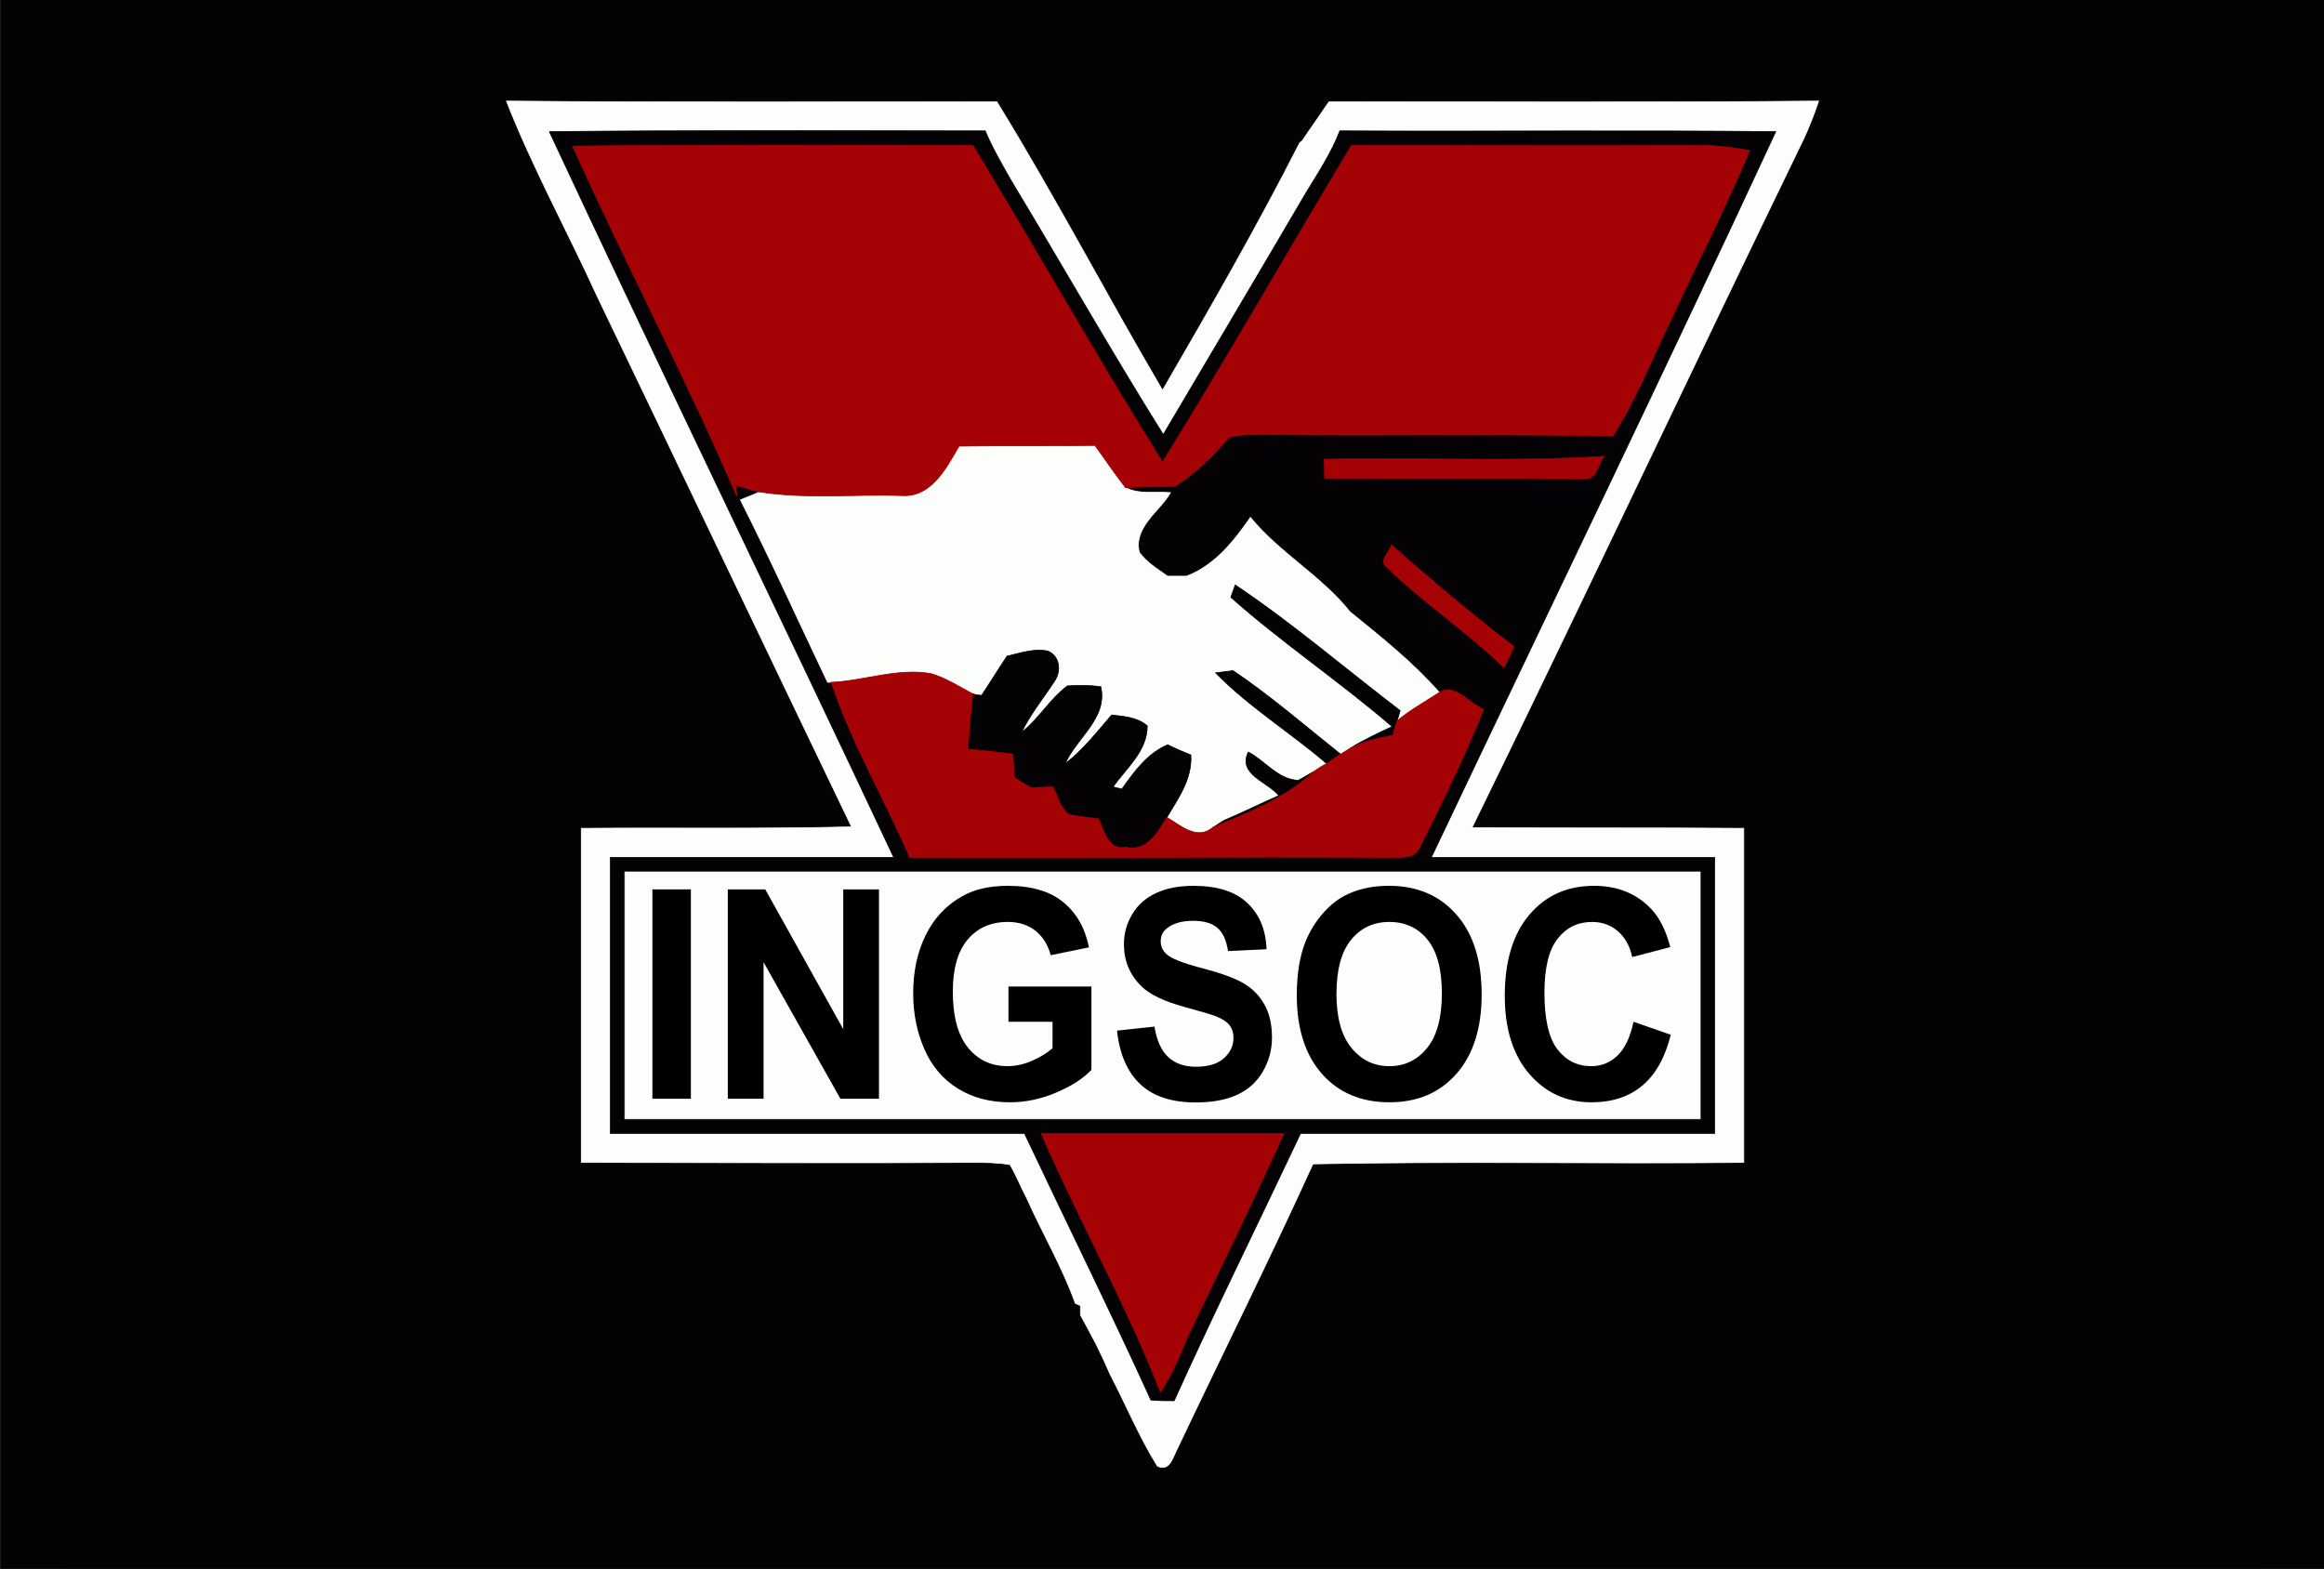 <?xml version="1.0" encoding="UTF-8" standalone="no"?>
<!-- Created with Inkscape (http://www.inkscape.org/) -->
<svg xmlns:dc="http://purl.org/dc/elements/1.1/" xmlns:cc="http://creativecommons.org/ns#" xmlns:rdf="http://www.w3.org/1999/02/22-rdf-syntax-ns#" xmlns:svg="http://www.w3.org/2000/svg" xmlns="http://www.w3.org/2000/svg" version="1.0" width="400" height="270.125" viewBox="0 0 302 216" id="svg2">
  <rect x="0" y="0" width="302" height="216" fill="#808080" stroke="none"/>
  <defs id="defs47"/>
  <g id="g2543">
    <path d="m -8.876,-0.05 319.9,0 0,216 -319.9,0 0,-216 z" id="path4" style="fill:#040204;stroke:#040204;stroke-width:0.094"/>
    <g id="g2524">
      <path d="m 60.774,13.91 c 22.5,0.2 45,0.1 67.5,0.1 8,13 15.1,26.6 22.8,39.7 6.5,-11.2 13,-22.5 18.9,-34.1 l 0.3,-0.2 c 1.2,-1.8 2.5,-3.6 3.7,-5.4 22.5,0 44.9,0.1 67.4,-0.1 -0.6,1.8 -1.3,3.6 -2.1,5.3 -15.3,31.5 -30.2,63.2 -45.6,94.7 12.5,0.1 24.9,0 37.4,0.1 0,15.3 0,30.7 0,46 -19.8,0.2 -39.6,-0.2 -59.3,0.2 -6.1,13.4 -12.6,26.4 -18.9,39.7 -0.5,1.1 -1,2.6 -2.5,1.9 -2.5,-4 -4.3,-8.4 -6.5,-12.6 -0.6,-1.4 -1.2,-2.7 -1.9,-4.1 -0.7,-1.3 -1.4,-2.7 -2.2,-4.1 0,-0.3 0,-1 0,-1.3 l -0.7,-0.3 c -1.8,-5 -4.5,-9.6 -6.7,-14.5 -0.8,-1.5 -1.4,-3.1 -2.3,-4.6 -1.7,-0.3 -3.3,-0.3 -5,-0.3 -18,0.1 -36,0 -54,0 0,-15.3 0,-30.7 0,-46 12.4,-0.1 24.8,0.1 37.2,-0.2 -11.7,-24.3 -23.3,-48.7 -35,-73 -4.1,-9 -8.9,-17.7 -12.5,-26.9 z" id="path6" style="fill:#fcfefc;stroke:#fcfefc;stroke-width:0.094"/>
      <path d="m 66.674,18.11 c 20,-0.2 40,-0.1 60,-0.1 1,2.4 2.3,4.6 3.6,6.9 7,11.6 13.7,23.4 20.9,34.9 6.5,-11 13.1,-22.1 19.6,-33.2 1.7,-2.8 3.5,-5.5 4.7,-8.6 20,0.1 40,-0.1 60,0.1 -15.5,33.4 -31.6,66.6 -47.4,99.9 13,0 26,0 39,0 0,12.7 0,25.3 0,38 -19,0 -38,0 -57,0 -5.8,12.3 -11.8,24.4 -17.4,36.8 -1.1,0 -2.1,0 -3.2,-0.1 -5.6,-12.3 -11.6,-24.4 -17.4,-36.7 -19,0 -38,0 -57,0 0,-12.7 0,-25.3 0,-38 13,0 26,0 39,0 -15.7,-33.4 -31.8,-66.5 -47.4,-99.9 z" id="path8" style="fill:#040204;stroke:#040204;stroke-width:0.094"/>
      <path d="m 123.074,61.41 c 6.2,-0.1 12.4,0 18.7,-0.1 1.4,1.9 2.7,3.9 4.2,5.8 1.9,1 4.1,0.5 6.2,0.7 -1.5,2.6 -5.1,4.7 -4.3,8.2 1,1.4 2.5,2.3 3.9,3.3 0.9,0 1.8,0 2.6,0 3.9,-1.5 6.5,-4.8 8.8,-8.1 4,4.9 9.7,8 13.7,13 4.3,3.5 8.6,6.9 12.3,11.1 -2,1.3 -4,2.4 -5.8,3.9 l 0.4,-1.4 c -7.6,-5.8 -14.8,-12 -22.7,-17.3 l -0.6,1.7 c 7.1,6.3 15,11.6 22.2,17.8 -1.9,0.9 -3.9,1.8 -5.8,3 -0.3,0.2 -1,0.6 -1.3,0.8 -4.9,-3.9 -9.6,-8 -14.8,-11.5 -0.6,0.1 -1.8,0.2 -2.4,0.3 4.6,4.7 10.3,8.2 15.3,12.5 -0.5,0.2 -1.4,0.8 -1.8,1.1 -0.5,0.3 -1.6,0.9 -2.1,1.2 -2.8,-0.1 -4.6,-2.7 -6.9,-3.9 -1.5,3.1 2.7,4.1 4.2,6 -2.5,1.1 -4.9,2.3 -7.5,3.4 -0.4,0.2 -1.2,0.8 -1.6,1 -2.2,1.8 -4.4,-0.3 -6.3,-1.4 1.6,-2.7 3.5,-5.3 3.3,-8.6 -0.8,-0.3 -2.4,-1 -3.2,-1.4 -2.8,1.2 -4.6,3.7 -6.3,6.1 -0.3,-0.1 -0.9,-0.2 -1.2,-0.3 1.8,-2.6 4.7,-4.9 4.7,-8.4 -1.4,-1.2 -3.2,-1.3 -4.9,-1.5 -2,2.3 -3.9,4.8 -6.4,6.7 1.6,-3.6 5.9,-6.3 4.9,-10.6 -1.5,-0.2 -3.1,-0.2 -4.6,-0.1 -2.4,1.8 -3.9,4.5 -6.3,6.4 1.2,-2.5 3,-4.7 4.5,-7 1,-1.4 0.8,-3.5 -0.9,-4.2 -1.9,-0.4 -3.8,0.3 -5.6,0.7 -1.2,1.8 -2.3,3.6 -3.5,5.4 -0.3,0 -0.9,-0.1 -1.2,-0.2 -1.9,-1 -3.7,-2.2 -5.8,-2.8 -4.6,-0.8 -9.1,1 -13.7,1.2 l -0.5,0 c -4,-8.4 -7.8,-16.8 -12,-25.1 0.9,-0.4 1.8,-0.7 2.6,-1.1 6.5,1 13.1,0.3 19.6,0.5 4.1,0.3 6.2,-3.9 7.9,-6.8 z" id="path12" style="fill:#fcfefc;stroke:#fcfefc;stroke-width:0.094"/>
      <path d="m 181.874,78.01 c -1.1,-0.8 0.5,-2.1 0.7,-3 5.5,4.8 11.1,9.6 16.9,14 -0.5,0.9 -0.9,1.9 -1.4,2.9 -5.1,-5 -11.1,-8.9 -16.2,-13.9 z" id="path16" style="fill:#a40204;stroke:#a40204;stroke-width:0.094"/>
      <path d="m 161.074,80.51 c 7.9,5.3 15.1,11.5 22.7,17.3 l -0.4,1.4 c -0.2,0.5 -0.5,1.5 -0.6,2 -2,0.4 -4.1,0.8 -5.9,1.8 1.9,-1.2 3.9,-2.1 5.8,-3 -7.2,-6.2 -15.1,-11.5 -22.2,-17.8 l 0.6,-1.7 z" id="path18" style="fill:#040204;stroke:#040204;stroke-width:0.094"/>
      <path d="m 129.674,90.31 c 1.8,-0.4 3.7,-1.1 5.6,-0.7 1.7,0.7 1.9,2.8 0.9,4.2 -1.5,2.3 -3.3,4.5 -4.5,7 2.4,-1.9 3.9,-4.6 6.3,-6.4 1.5,-0.1 3.1,-0.1 4.6,0.1 1,4.3 -3.3,7 -4.9,10.6 2.5,-1.9 4.4,-4.4 6.4,-6.7 1.7,0.2 3.5,0.3 4.9,1.5 0,3.5 -2.9,5.8 -4.7,8.4 0.3,0.1 0.9,0.2 1.2,0.3 1.7,-2.4 3.5,-4.9 6.3,-6.1 0.8,0.4 2.4,1.1 3.2,1.4 0.2,3.3 -1.7,5.9 -3.3,8.6 l -0.7,1.1 c -1,1.7 -2.6,3.6 -4.9,3 -2.5,0.5 -3,-2.2 -3.8,-3.9 -1.4,-0.2 -2.8,-0.3 -4.1,-0.6 -1.2,-0.9 -1.5,-2.6 -2.2,-3.8 -1,0 -2,0.1 -3,0.1 -0.6,-0.3 -1.7,-1 -2.3,-1.4 -0.1,-1 -0.1,-2.1 -0.2,-3.2 -2,-0.3 -4.1,-0.5 -6.2,-0.7 0.2,-2.6 0.4,-5.1 0.7,-7.6 0.3,0.1 0.9,0.2 1.2,0.2 1.2,-1.8 2.3,-3.6 3.5,-5.4 z" id="path20" style="fill:#040204;stroke:#040204;stroke-width:0.094"/>
      <path d="m 158.374,92.61 c 0.6,-0.1 1.8,-0.2 2.4,-0.3 5.2,3.5 9.9,7.6 14.8,11.5 -0.5,0.3 -1.4,0.9 -1.9,1.3 -5,-4.3 -10.7,-7.8 -15.3,-12.5 z" id="path22" style="fill:#040204;stroke:#040204;stroke-width:0.094"/>
      <path d="m 167.074,109.51 c -1.5,-1.9 -5.7,-2.9 -4.2,-6 2.3,1.2 4.1,3.8 6.9,3.9 0.5,-0.3 1.6,-0.9 2.1,-1.2 -3.9,3.7 -9,5.6 -13.9,7.7 0.4,-0.2 1.2,-0.8 1.6,-1 2.6,-1.1 5,-2.3 7.5,-3.4 z" id="path26" style="fill:#040204;stroke:#040204;stroke-width:0.094"/>
      <path d="m 77.074,120.01 c 49.3,0 98.7,0 148,0 0,11.3 0,22.7 0,34 -49.3,0 -98.7,0 -148,0 0,-11.3 0,-22.7 0,-34 z" id="path28" style="fill:#fcfefc;stroke:#fcfefc;stroke-width:0.094"/>
      <g transform="translate(5.074,-4.99)" id="g2432">
        <g id="g2428">
          <path d="M 64.8,25.1 C 83.2,24.9 101.6,25 119.9,25 128.7,39.5 137,54.2 146,68.6 154.9,54.2 163.3,39.5 172,25 c 16,0 32,0.1 48,0 2.3,0 4.6,0.3 6.8,0.7 -3.2,7.7 -7,15.1 -10.5,22.6 -2.7,5.6 -5,11.4 -8.3,16.7 -16,-0.3 -32,0 -48,-0.2 -1.6,0.1 -3.3,-0.1 -4.9,0.4 -2.1,2.6 -4.5,4.8 -7.3,6.7 -2.3,0.1 -4.6,0.1 -6.9,0.2 -1.5,-1.9 -2.8,-3.9 -4.2,-5.8 -6.3,0.1 -12.5,0 -18.7,0.1 -1.7,2.9 -3.8,7.1 -7.9,6.8 -6.5,-0.2 -13.1,0.5 -19.6,-0.5 -1,-0.2 -2.1,-0.6 -3.2,-0.9 l 0.1,1.5 C 80.4,57 72.1,41.3 64.8,25.1 z" id="path10" style="fill:#a40204;stroke:#a40204;stroke-width:0.094"/>
          <path d="m 168.2,68.2 c 12.9,-0.3 25.8,0.4 38.6,-0.4 -0.9,1 -1,3.3 -2.8,3.1 -11.9,-0.1 -23.8,0 -35.7,-0.1 0,-0.6 0,-1.9 -0.1,-2.6 z" id="path14" style="fill:#a40204;stroke:#a40204;stroke-width:0.094"/>
        </g>
        <path d="m 100.4,98.9 c 4.6,-0.2 9.1,-2 13.7,-1.2 2.1,0.6 3.9,1.8 5.8,2.8 -0.3,2.5 -0.5,5 -0.7,7.6 2.1,0.2 4.2,0.4 6.2,0.7 0.1,1.1 0.1,2.2 0.2,3.2 0.6,0.4 1.7,1.1 2.3,1.4 1,0 2,-0.1 3,-0.1 0.7,1.2 1,2.9 2.2,3.8 1.3,0.3 2.7,0.4 4.1,0.6 0.8,1.7 1.3,4.4 3.8,3.9 2.3,0.6 3.9,-1.3 4.9,-3 l 0.7,-1.1 c 1.9,1.1 4.1,3.2 6.3,1.4 4.9,-2.1 10,-4 13.9,-7.7 0.4,-0.3 1.3,-0.9 1.8,-1.1 0.5,-0.4 1.4,-1 1.9,-1.3 0.3,-0.2 1,-0.6 1.3,-0.8 1.8,-1 3.9,-1.4 5.9,-1.8 0.1,-0.5 0.4,-1.5 0.6,-2 1.8,-1.5 3.8,-2.6 5.8,-3.9 2.1,-1.4 4.2,1.6 6.1,2.3 -2.6,6.5 -5.7,12.8 -8.8,19 -0.7,1.8 -2.9,1.3 -4.4,1.4 -21.9,-0.1 -43.9,0.1 -65.8,0 -3.5,-8.1 -8,-15.7 -10.8,-24.1 z" id="path24" style="fill:#a40204;stroke:#a40204;stroke-width:0.094"/>
        <path d="m 129.3,161 c 11.1,0 22.3,0 33.4,0 -4.3,9.5 -8.9,18.9 -13.4,28.3 -1,2.5 -2.1,5.1 -3.6,7.3 C 141,184.5 134.5,173 129.3,161 z" id="path44" style="fill:#a40204;stroke:#a40204;stroke-width:0.094"/>
      </g>
      <g transform="scale(0.954,1.048)" id="text2424" style="font-size:38.409px;font-style:normal;font-variant:normal;font-weight:bold;font-stretch:normal;text-align:center;line-height:125%;writing-mode:lr-tb;text-anchor:middle;fill:#000000;fill-opacity:1;stroke:none;font-family:Sans;-inkscape-font-specification:Sans Bold">
        <path d="m 84.763,144.306 0,-27.494 5.551,0 0,27.494 z" id="path3003"/>
        <path d="m 95.641,144.306 0,-27.494 5.401,0 11.253,18.36 0,-18.36 5.157,0 0,27.494 -5.57,0 -11.084,-17.929 0,17.929 z" id="path3005"/>
        <path d="m 136.131,134.197 0,-4.632 11.965,0 0,10.952 c -1.163,1.125 -2.848,2.116 -5.054,2.973 -2.207,0.856 -4.442,1.285 -6.705,1.285 -2.876,0 -5.382,-0.603 -7.52,-1.81 -2.138,-1.207 -3.745,-2.932 -4.82,-5.176 -1.075,-2.244 -1.613,-4.685 -1.613,-7.324 0,-2.863 0.6,-5.407 1.8,-7.633 1.2,-2.225 2.957,-3.932 5.27,-5.12 1.763,-0.913 3.957,-1.369 6.583,-1.369 3.413,3e-5 6.079,0.716 7.999,2.147 1.919,1.432 3.154,3.41 3.704,5.936 l -5.514,1.031 c -0.388,-1.35 -1.116,-2.416 -2.185,-3.198 -1.069,-0.781 -2.404,-1.172 -4.004,-1.172 -2.426,3e-5 -4.354,0.769 -5.786,2.307 -1.432,1.538 -2.147,3.82 -2.147,6.845 0,3.263 0.725,5.711 2.175,7.342 1.45,1.632 3.351,2.447 5.701,2.447 1.163,0 2.329,-0.228 3.498,-0.685 1.169,-0.456 2.172,-1.01 3.01,-1.66 l 0,-3.488 z" id="path3007"/>
        <path d="m 151.791,135.36 5.401,-0.525 c 0.325,1.813 0.985,3.144 1.979,3.995 0.994,0.85 2.335,1.275 4.023,1.275 1.788,1e-5 3.135,-0.378 4.042,-1.135 0.906,-0.756 1.36,-1.641 1.36,-2.654 -2e-5,-0.65 -0.191,-1.203 -0.572,-1.66 -0.381,-0.456 -1.047,-0.853 -1.997,-1.191 -0.65,-0.225 -2.132,-0.625 -4.445,-1.2 -2.976,-0.738 -5.064,-1.644 -6.264,-2.719 -1.688,-1.513 -2.532,-3.357 -2.532,-5.532 0,-1.4 0.397,-2.71 1.191,-3.929 0.794,-1.219 1.938,-2.147 3.432,-2.785 1.494,-0.638 3.298,-0.956 5.411,-0.956 3.451,3e-5 6.048,0.756 7.792,2.269 1.744,1.513 2.66,3.532 2.747,6.058 l -5.551,0.244 c -0.238,-1.413 -0.747,-2.429 -1.528,-3.048 -0.781,-0.619 -1.954,-0.928 -3.516,-0.928 -1.613,2e-5 -2.876,0.331 -3.788,0.994 -0.588,0.425 -0.881,0.994 -0.881,1.707 -1e-5,0.65 0.275,1.207 0.825,1.669 0.7,0.588 2.401,1.2 5.101,1.838 2.701,0.638 4.698,1.297 5.992,1.979 1.294,0.681 2.307,1.613 3.038,2.794 0.731,1.182 1.097,2.641 1.097,4.379 -2e-5,1.575 -0.438,3.051 -1.313,4.426 -0.875,1.375 -2.113,2.397 -3.713,3.066 -1.6,0.669 -3.595,1.003 -5.983,1.003 -3.476,0 -6.145,-0.803 -8.008,-2.41 -1.863,-1.607 -2.976,-3.948 -3.338,-7.023 z" id="path3009"/>
        <path d="m 177.728,130.728 c 0,-2.801 0.419,-5.151 1.257,-7.052 0.625,-1.4 1.478,-2.657 2.56,-3.77 1.081,-1.113 2.266,-1.938 3.554,-2.476 1.713,-0.725 3.688,-1.088 5.926,-1.088 4.051,3e-5 7.292,1.257 9.724,3.77 2.432,2.513 3.648,6.008 3.648,10.484 -3e-5,4.439 -1.207,7.911 -3.62,10.418 -2.413,2.507 -5.639,3.76 -9.677,3.76 -4.088,0 -7.339,-1.247 -9.752,-3.741 -2.413,-2.494 -3.62,-5.929 -3.62,-10.305 z m 5.72,-0.188 c -1e-5,3.113 0.719,5.473 2.157,7.08 1.438,1.607 3.263,2.41 5.476,2.41 2.213,0 4.029,-0.797 5.448,-2.391 1.419,-1.594 2.129,-3.985 2.129,-7.173 -2e-5,-3.151 -0.691,-5.501 -2.072,-7.052 -1.382,-1.55 -3.216,-2.325 -5.504,-2.326 -2.288,3e-5 -4.132,0.785 -5.532,2.354 -1.4,1.569 -2.1,3.935 -2.1,7.098 z" id="path3011"/>
        <path d="m 226.301,134.197 5.382,1.707 c -0.825,3.001 -2.197,5.229 -4.117,6.686 -1.919,1.457 -4.354,2.185 -7.305,2.185 -3.651,0 -6.651,-1.247 -9.002,-3.741 -2.351,-2.494 -3.526,-5.904 -3.526,-10.23 0,-4.576 1.182,-8.13 3.545,-10.662 2.363,-2.532 5.47,-3.798 9.321,-3.798 3.363,3e-5 6.095,0.994 8.196,2.982 1.25,1.175 2.188,2.863 2.813,5.064 l -5.495,1.313 c -0.325,-1.425 -1.003,-2.551 -2.035,-3.376 -1.032,-0.825 -2.285,-1.238 -3.76,-1.238 -2.038,3e-5 -3.691,0.731 -4.96,2.194 -1.269,1.463 -1.904,3.832 -1.904,7.108 -1e-5,3.476 0.625,5.951 1.875,7.427 1.25,1.475 2.876,2.213 4.876,2.213 1.475,0 2.744,-0.469 3.807,-1.407 1.063,-0.938 1.825,-2.413 2.288,-4.426 z" id="path3013"/>
      </g>
    </g>
  </g>
</svg>